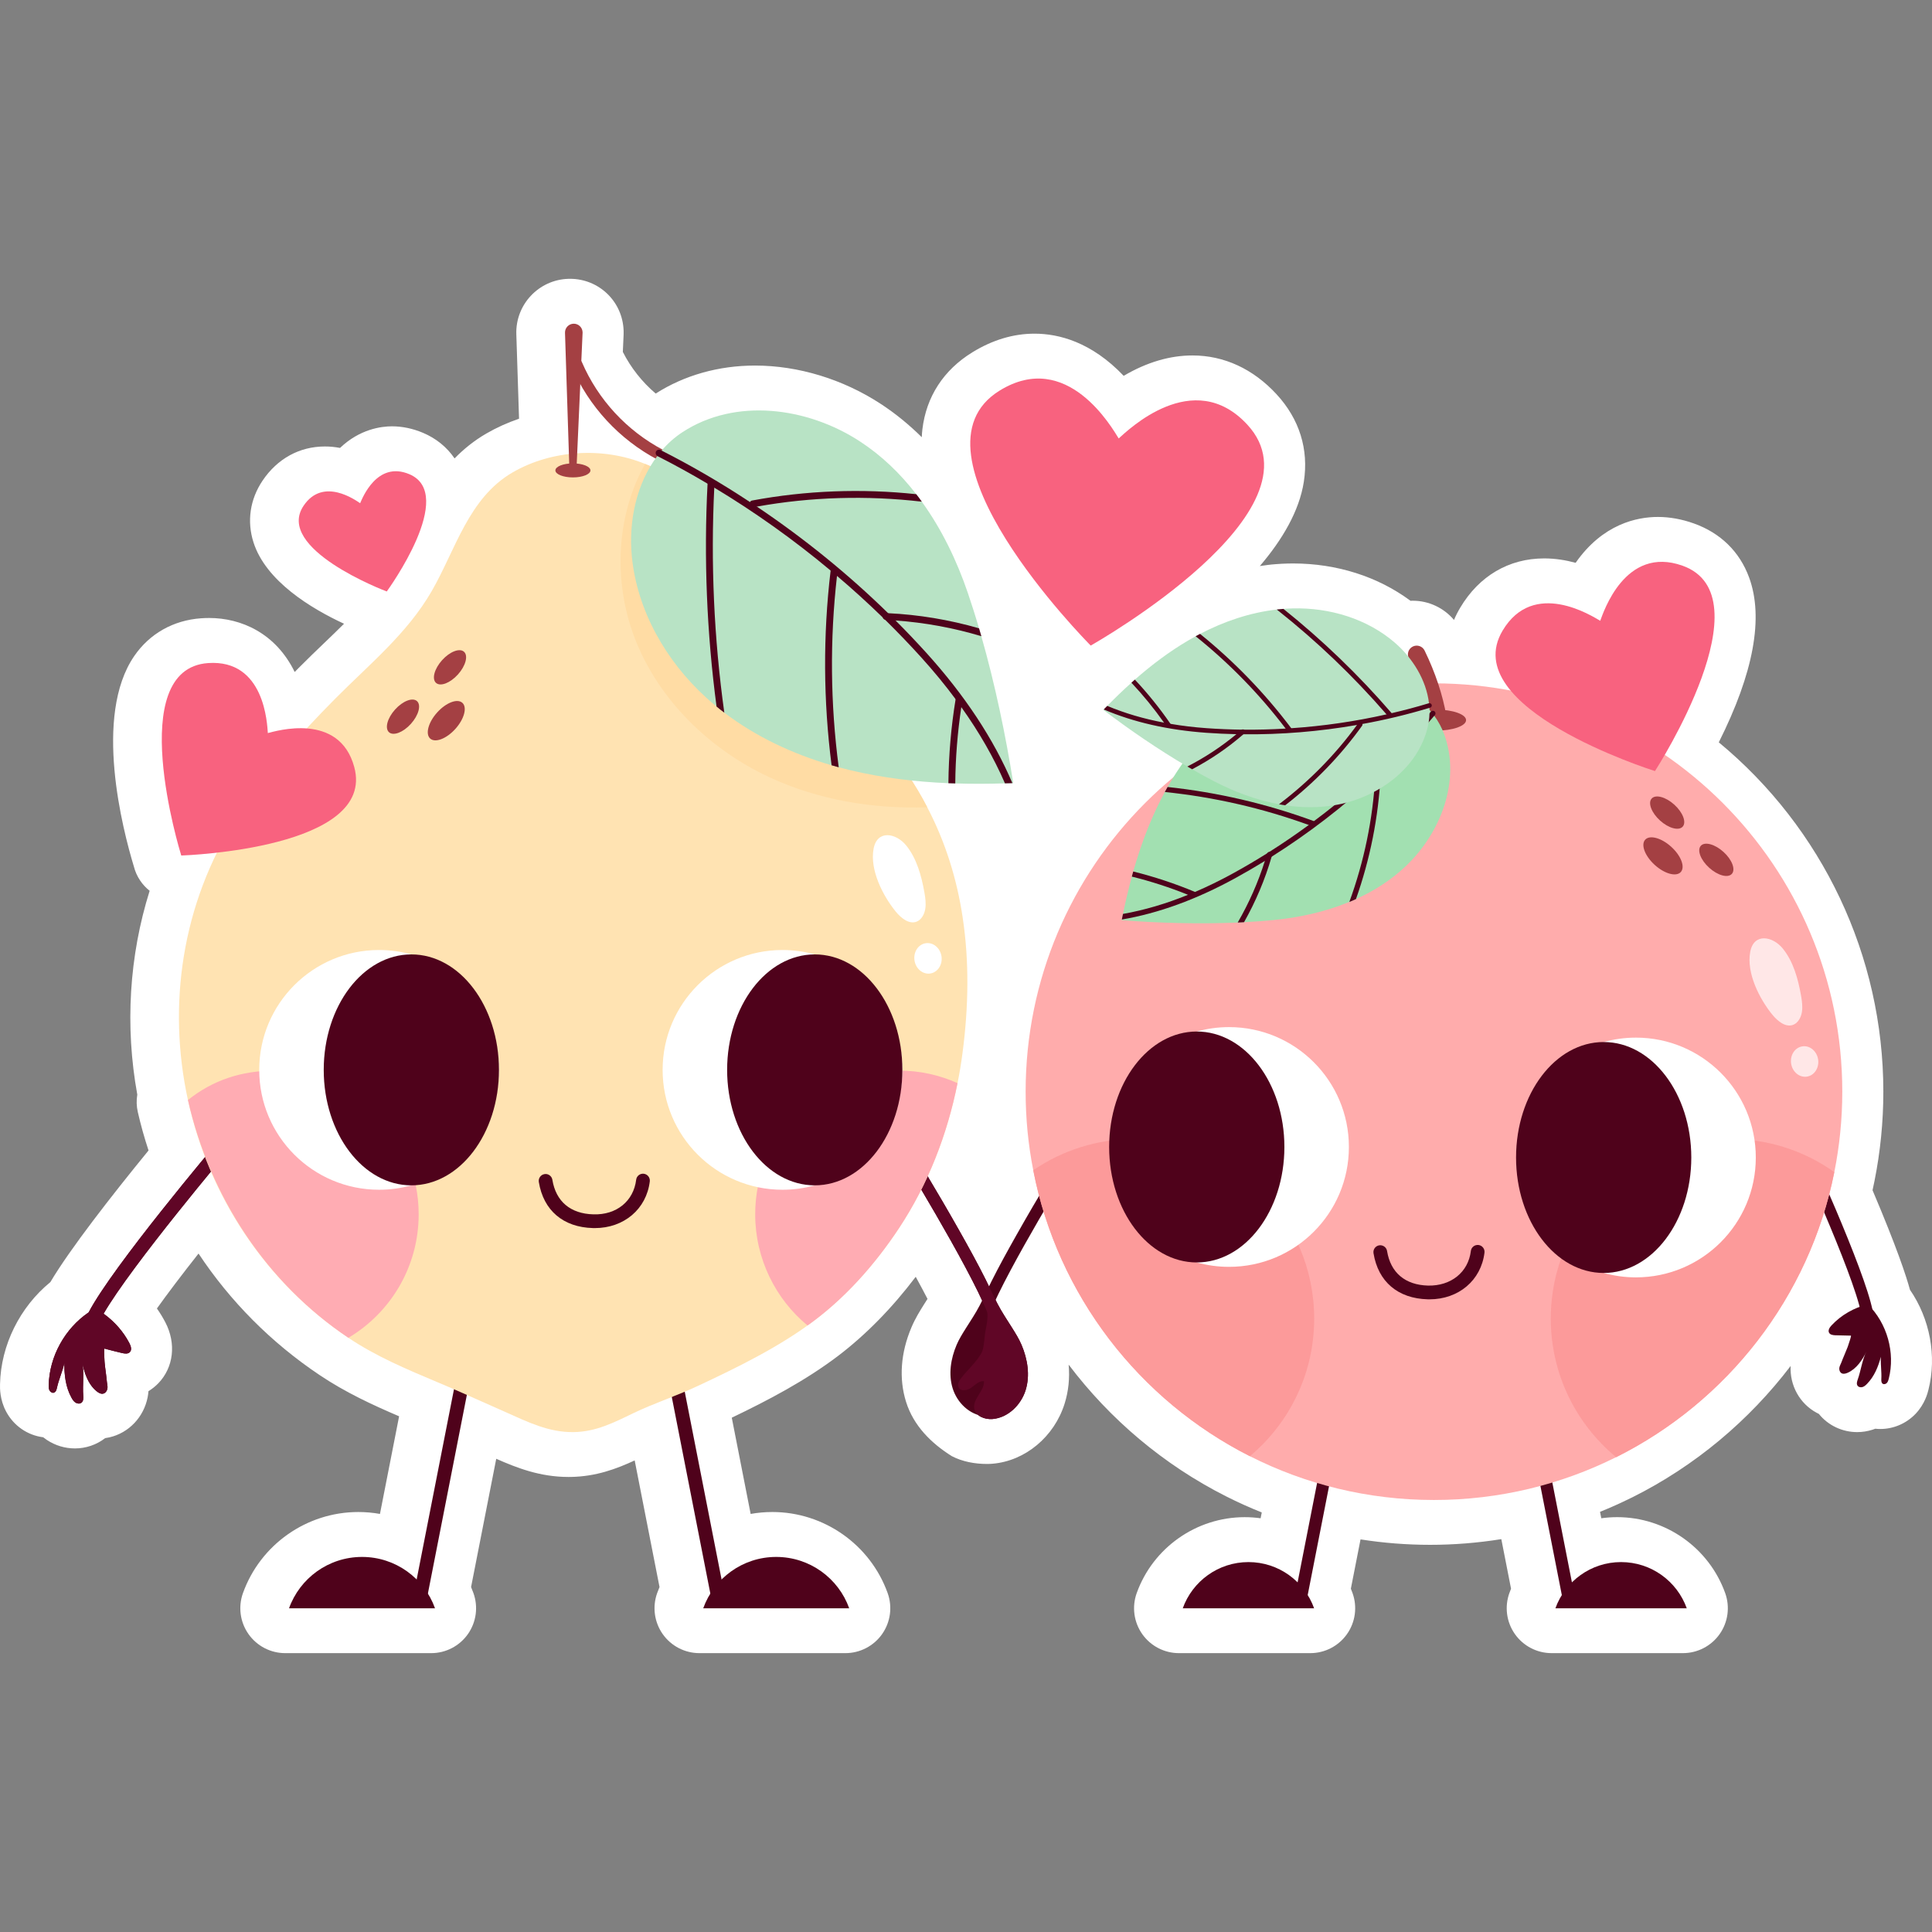 <?xml version="1.0" encoding="UTF-8"?>
<!-- Generator: Adobe Illustrator 25.2.1, SVG Export Plug-In . SVG Version: 6.00 Build 0)  -->
<svg xmlns="http://www.w3.org/2000/svg" xmlns:xlink="http://www.w3.org/1999/xlink" version="1.1" id="Capa_1" x="0px" y="0px" viewBox="0 0 512 512" style="enable-background:new 0 0 512 512;" xml:space="preserve" width="512" height="512">
<rect x="0" y="0" width="512" height="512" fill="#808080" stroke="none"/>
<g>
	<g>
		<g>
			<path style="fill:#FFFFFF;" d="M506.161,341.808c-1.009-3.701-3.438-11.118-9.919-26.387c0.186-0.833,0.359-1.651,0.521-2.461     c1.554-7.747,2.342-15.707,2.342-23.658c0-35.981-16.123-69.852-43.608-92.576c9.233-18.388,11.938-33.055,8.036-43.687     c-2.517-6.857-7.594-11.814-14.681-14.334c-3.187-1.132-6.381-1.707-9.489-1.707c-5.509,0-14.595,1.823-21.805,12.153     c-2.541-0.692-5.363-1.166-8.339-1.166c-9.342,0-17.245,4.641-22.251,13.066c-0.634,1.065-1.181,2.146-1.643,3.239     c-2.671-3.166-6.663-5.089-10.895-5.089c-0.212,0-0.424,0.005-0.638,0.014c-8.603-6.4-19.516-9.891-31.105-9.891     c-0.476,0-0.951,0.006-1.49,0.02c-1.001,0.031-1.994,0.075-2.986,0.156c-0.805,0.055-1.599,0.133-2.192,0.212     c-0.715,0.081-1.43,0.191-2.146,0.297c5.922-6.939,10.44-14.538,11.653-22.31c1.344-8.611-1.159-16.643-7.239-23.228     c-6.205-6.719-13.902-10.271-22.261-10.271c-6.032,0-12.136,1.812-18.238,5.403c-8.567-8.999-17.245-11.176-23.634-11.176     c-5.594,0-11.129,1.659-16.452,4.93c-7.634,4.692-12.219,11.745-13.258,20.397c-0.084,0.697-0.132,1.401-0.166,2.109     c-3.393-3.352-7.024-6.313-10.876-8.829c-10.025-6.548-21.857-10.155-33.314-10.155c-9.634,0-18.73,2.568-26.321,7.421     c-3.599-3.062-6.575-6.822-8.71-11.04l0.207-4.631c0.009-0.266,0.011-0.709,0.002-0.973c-0.248-7.72-6.493-13.767-14.215-13.767     c-0.128,0-0.332,0.004-0.459,0.008c-7.839,0.252-14.011,6.835-13.759,14.672l0.72,22.398c-3.043,1.04-5.953,2.354-8.654,3.916     c-3.265,1.891-6.029,4.146-8.432,6.602c-2.02-2.97-4.876-5.311-8.401-6.794c-2.697-1.133-5.449-1.709-8.181-1.709     c-2.821,0-8.524,0.714-13.77,5.723c-1.345-0.255-2.683-0.382-4.01-0.382c-6.724,0-12.59,3.213-16.518,9.046     c-3.335,4.953-4.193,10.758-2.414,16.346c3.279,10.304,15.297,17.552,24,21.586c-1.706,1.698-3.469,3.395-5.263,5.116     c-2.178,2.089-4.356,4.18-6.464,6.304c-0.452,0.455-0.902,0.91-1.349,1.366c-5.035-10.315-14.201-14.311-22.665-14.311     c-0.689,0-1.395,0.024-2.124,0.075c-7.369,0.516-13.672,4.077-17.748,10.029c-10.853,15.848-3.056,45.96-0.081,55.757     c0.329,1.301,0.882,2.559,1.658,3.714c0.707,1.053,1.561,1.965,2.524,2.721c-5.417,17.231-6.582,35.844-3.277,54.014     c-0.251,1.501-0.216,3.062,0.134,4.6c0.774,3.401,1.727,6.814,2.847,10.201c-9.842,12.051-20.777,26.06-26.018,34.888     c-8.076,6.596-13.118,16.705-13.339,27.045c-0.023,1.002-0.095,4.05,1.609,7.25c2.013,3.788,5.685,6.303,9.826,6.824     c0.306,0.243,0.631,0.482,0.976,0.708c2.219,1.471,4.794,2.248,7.446,2.248c2.9,0,5.729-0.965,8-2.725     c0.374-0.052,0.747-0.119,1.113-0.203c5.142-1.17,9.127-5.347,10.157-10.664c0.106-0.551,0.172-1.08,0.209-1.581     c0.952-0.578,1.833-1.281,2.622-2.099c4.049-4.202,4.779-10.534,1.857-16.138c-0.662-1.268-1.409-2.495-2.236-3.675     c2.839-3.981,6.569-8.905,11.028-14.558c8.39,12.669,19.265,23.618,32.069,32.193c6.857,4.604,14.027,7.916,21.086,10.938     l-5.077,25.875c-1.88-0.336-3.804-0.508-5.753-0.508c-13.664,0-25.942,8.635-30.553,21.489c-1.307,3.644-0.76,7.695,1.469,10.861     c2.227,3.165,5.856,5.049,9.727,5.049h38.69c3.872,0,7.501-1.885,9.729-5.051c2.228-3.166,2.774-7.22,1.465-10.863     c-0.193-0.536-0.402-1.07-0.625-1.601l6.669-33.992c5.454,2.413,11.617,4.818,19.127,4.818l0.614-0.005     c6.728-0.104,12.158-2.16,16.946-4.376l6.582,33.556c-0.224,0.533-0.433,1.069-0.627,1.608     c-1.305,3.642-0.757,7.694,1.472,10.858c2.228,3.165,5.856,5.048,9.726,5.048h38.69c3.871,0,7.499-1.884,9.727-5.049     c2.229-3.166,2.776-7.217,1.47-10.861c-4.612-12.854-16.89-21.489-30.554-21.489c-1.949,0-3.873,0.172-5.754,0.508l-5.003-25.503     c9.646-4.623,19.499-9.789,28.247-16.432c7.33-5.583,14.321-12.724,20.5-20.908c1.161,2.117,2.204,4.076,3.125,5.854     c-0.002,0.002-0.927,1.461-0.927,1.461c-1.023,1.629-2.297,3.657-3.323,6.074c-2.87,6.758-3.367,13.591-1.431,19.766     c1.98,6.315,6.665,10.959,12.126,14.379c2.784,1.45,6.096,2.067,9.303,2.067c0.501,0,0.997-0.021,1.486-0.062     c8.668-0.738,16.343-7.136,19.098-15.92c1.034-3.292,1.389-6.773,1.072-10.334c10.973,14.513,25.196,26.54,41.646,34.862     c3.092,1.565,6.276,3.003,9.53,4.303l-0.303,1.544c-1.389-0.193-2.802-0.291-4.227-0.291c-12.794,0-24.292,8.086-28.612,20.122     c-1.308,3.644-0.759,7.695,1.467,10.861c2.229,3.166,5.856,5.05,9.728,5.05h34.809c3.87,0,7.497-1.883,9.726-5.047     c2.228-3.164,2.778-7.215,1.472-10.858c-0.139-0.392-0.289-0.782-0.448-1.171l2.564-13.068c6.12,0.958,12.291,1.44,18.45,1.44     c6.294,0,12.6-0.506,18.86-1.508l2.576,13.137c-0.155,0.383-0.303,0.767-0.442,1.154c-1.312,3.643-0.767,7.698,1.461,10.866     c2.227,3.168,5.856,5.054,9.73,5.054h34.809c3.87,0,7.499-1.884,9.728-5.049c2.227-3.165,2.776-7.216,1.468-10.86     c-4.316-12.037-15.814-20.125-28.61-20.125c-1.427,0-2.838,0.098-4.227,0.291l-0.335-1.701c2.776-1.121,5.505-2.344,8.171-3.665     c0.141-0.064,0.281-0.13,0.42-0.199c16.549-8.269,30.869-20.275,41.927-34.795c-0.272,5.145,2.392,9.982,6.896,12.413     c0.19,0.101,0.383,0.198,0.577,0.29c2.436,3.034,6.181,4.826,10.148,4.826c1.395,0,2.774-0.217,4.112-0.65     c0.238-0.077,0.468-0.159,0.694-0.246c0.444,0.048,0.892,0.07,1.342,0.07c3.51,0,6.916-1.469,9.358-4.042     c2.445-2.585,3.161-5.442,3.389-6.35C513.321,359.369,511.444,349.48,506.161,341.808z"/>
		</g>
	</g>
	<g>
		<g>
			<g>
				<g>
					<g>
						<g>
							<path style="fill:#4F021B;" d="M285.084,306.833c0.454-0.735,0.226-1.7-0.51-2.153c-0.734-0.454-1.7-0.226-2.153,0.51         c-1.492,2.417-2.959,4.849-4.418,7.286c-2.954,4.934-5.859,9.898-8.682,14.908c-2.287,4.058-4.543,8.136-6.63,12.302         c-1.044,2.084-1.999,4.211-3.072,6.28c-1.091,2.104-2.406,4.043-3.664,6.046c-0.89,1.418-1.793,2.857-2.449,4.402         c-1.543,3.635-2.211,7.787-1.029,11.554c1.182,3.768,4.486,6.999,8.421,7.334c1.951,0.166,4.287-0.722,4.654-2.645         c0.474-2.487-2.603-4.478-2.481-7.007c1.239-0.13,2.232,0.925,3.238,1.66c1.006,0.735,2.73,1.026,3.257-0.104         c0.363-0.779-0.148-1.671-0.678-2.346c-1.703-2.17-3.845-4.016-5.198-6.42c-0.668-1.188-0.707-4.217-0.983-5.559         c-0.271-1.316-0.661-3.216-0.476-4.734C266.958,336.251,284.893,307.142,285.084,306.833z"/>
						</g>
					</g>
					<g>
						<g>
							<g>
								<path style="fill:#4F021B;" d="M237.874,304.839c-0.472-0.764-0.235-1.768,0.53-2.24c0.764-0.472,1.768-0.235,2.24,0.53          c1.552,2.514,3.078,5.044,4.596,7.579c3.072,5.133,6.095,10.296,9.031,15.507c2.379,4.222,4.726,8.464,6.897,12.797          c1.086,2.167,2.08,4.38,3.196,6.532c1.135,2.189,2.503,4.205,3.811,6.289c0.926,1.475,1.865,2.971,2.547,4.579          c1.605,3.781,2.3,8.1,1.071,12.019c-1.229,3.919-4.666,7.281-8.759,7.629c-2.03,0.172-4.46-0.751-4.841-2.751          c-0.493-2.588,2.708-4.658,2.581-7.289c-1.289-0.135-2.322,0.962-3.368,1.727c-1.047,0.765-2.84,1.067-3.388-0.108          c-0.377-0.81,0.153-1.738,0.705-2.441c1.772-2.257,3.999-4.177,5.407-6.678c0.695-1.236,0.735-4.387,1.023-5.782          c0.282-1.369,0.688-3.345,0.495-4.924C256.73,335.441,238.073,305.16,237.874,304.839z"/>
							</g>
						</g>
						<g>
							<g>
								<path style="fill:#600626;" d="M237.874,304.839c-0.472-0.764-0.235-1.768,0.53-2.24c0.764-0.472,1.768-0.235,2.24,0.53          c1.552,2.514,3.078,5.044,4.596,7.579c3.072,5.133,6.095,10.296,9.031,15.507c2.379,4.222,4.726,8.464,6.897,12.797          c1.086,2.167,2.08,4.38,3.196,6.532c1.135,2.189,2.503,4.205,3.811,6.289c0.926,1.475,1.865,2.971,2.547,4.579          c1.605,3.781,2.3,8.1,1.071,12.019c-1.229,3.919-4.666,7.281-8.759,7.629c-2.03,0.172-4.46-0.751-4.841-2.751          c-0.493-2.588,2.708-4.658,2.581-7.289c-1.289-0.135-2.322,0.962-3.368,1.727c-1.047,0.765-2.84,1.067-3.388-0.108          c-0.377-0.81,0.153-1.738,0.705-2.441c1.772-2.257,3.999-4.177,5.407-6.678c0.695-1.236,0.735-4.387,1.023-5.782          c0.282-1.369,0.688-3.345,0.495-4.924C256.73,335.441,238.073,305.16,237.874,304.839z"/>
							</g>
						</g>
					</g>
				</g>
				<g>
					<g>
						<g>
							<path style="fill:#4F021B;" d="M60.739,301.838c-0.766-0.648-1.915-0.552-2.563,0.215         c-1.167,1.38-28.32,33.555-34.676,45.731c-6.304,4.28-10.426,11.687-10.59,19.32c-0.01,0.474-0.001,0.969,0.221,1.388         c0.222,0.418,0.725,0.726,1.173,0.573c0.495-0.169,0.676-0.763,0.788-1.274c0.485-2.232,1.483-4.353,1.969-6.585         c-0.052,3.161,0.346,6.397,1.872,9.167c0.275,0.5,0.59,1.004,1.066,1.318c0.476,0.315,1.156,0.389,1.601,0.031         c0.513-0.414,0.516-1.183,0.464-1.84c-0.226-2.848,0.313-6.288-0.299-9.079c0.499,2.88,1.547,6,3.805,7.856         c0.508,0.418,1.14,0.815,1.782,0.669c0.59-0.134,0.997-0.712,1.113-1.307c0.115-0.595-0.084-1.195-0.135-1.798         c-0.144-1.693-0.433-3.376-0.595-5.069c-0.005-0.051-0.019-0.235-0.036-0.496c-0.069-1.042-0.191-3.311-0.008-3.263         c1.539,0.411,3.082,0.8,4.632,1.167c0.716,0.17,1.58,0.295,2.09-0.234c0.591-0.613,0.271-1.625-0.123-2.38         c-1.626-3.115-3.994-5.766-6.833-7.808c7.342-12.747,33.225-43.415,33.498-43.739         C61.603,303.634,61.507,302.486,60.739,301.838z"/>
						</g>
					</g>
					<g>
						<g>
							<path style="fill:#600626;" d="M60.739,301.838c-0.766-0.648-1.915-0.552-2.563,0.215         c-1.167,1.38-28.32,33.555-34.676,45.731c-6.304,4.28-10.426,11.687-10.59,19.32c-0.01,0.474-0.001,0.969,0.221,1.388         c0.222,0.418,0.725,0.726,1.173,0.573c0.495-0.169,0.676-0.763,0.788-1.274c0.485-2.232,1.483-4.353,1.969-6.585         c-0.052,3.161,0.346,6.397,1.872,9.167c0.275,0.5,0.59,1.004,1.066,1.318c0.476,0.315,1.156,0.389,1.601,0.031         c0.513-0.414,0.516-1.183,0.464-1.84c-0.226-2.848,0.313-6.288-0.299-9.079c0.499,2.88,1.547,6,3.805,7.856         c0.508,0.418,1.14,0.815,1.782,0.669c0.59-0.134,0.997-0.712,1.113-1.307c0.115-0.595-0.084-1.195-0.135-1.798         c-0.144-1.693-0.433-3.376-0.595-5.069c-0.005-0.051-0.019-0.235-0.036-0.496c-0.069-1.042-0.191-3.311-0.008-3.263         c1.539,0.411,3.082,0.8,4.632,1.167c0.716,0.17,1.58,0.295,2.09-0.234c0.591-0.613,0.271-1.625-0.123-2.38         c-1.626-3.115-3.994-5.766-6.833-7.808c7.342-12.747,33.225-43.415,33.498-43.739         C61.603,303.634,61.507,302.486,60.739,301.838z"/>
						</g>
					</g>
				</g>
				<g>
					<g>
						<g>
							<g>
								<path style="fill:#4F021B;" d="M111.581,423.936c-0.116,0-0.234-0.011-0.352-0.034c-0.986-0.194-1.628-1.149-1.435-2.135          l12.694-64.708c0.194-0.987,1.153-1.632,2.135-1.435c0.986,0.193,1.628,1.149,1.435,2.135l-12.694,64.709          C113.194,423.334,112.433,423.936,111.581,423.936z"/>
							</g>
						</g>
						<g>
							<g>
								<path style="fill:#4F021B;" d="M115.284,426.214h-38.69c2.848-7.94,10.435-13.611,19.357-13.611          C104.849,412.604,112.435,418.275,115.284,426.214z"/>
							</g>
						</g>
					</g>
					<g>
						<g>
							<g>
								<path style="fill:#4F021B;" d="M190.063,423.936c-0.852,0-1.613-0.601-1.783-1.469l-12.693-64.709          c-0.193-0.986,0.449-1.941,1.435-2.135c0.991-0.195,1.941,0.449,2.135,1.435l12.694,64.708          c0.193,0.986-0.449,1.942-1.435,2.135C190.296,423.925,190.178,423.936,190.063,423.936z"/>
							</g>
						</g>
						<g>
							<g>
								<path style="fill:#4F021B;" d="M186.361,426.214h38.689c-2.848-7.94-10.435-13.611-19.357-13.611          C196.796,412.604,189.209,418.275,186.361,426.214z"/>
							</g>
						</g>
					</g>
				</g>
				<g>
					<g>
						<path style="fill:#FFE3B2;" d="M255.066,279.135c-0.346,2.656-0.782,5.293-1.31,7.913        c-2.728,13.642-7.821,26.793-15.515,38.434c-5.984,9.04-13.642,17.771-22.264,24.337        c-9.295,7.057-20.499,12.533-31.031,17.462c-5.602,2.638-11.587,4.566-17.134,7.239c-5.075,2.456-9.877,4.911-15.734,5.002        c-6.657,0.127-12.314-2.728-18.244-5.366c-2.073-0.91-4.129-1.837-6.184-2.747c-3.838-1.71-7.676-3.42-11.55-5.038        c-8.203-3.456-16.352-6.857-23.774-11.841c-44.746-30.049-58.752-92.093-29.667-137.748        c7.385-11.605,16.552-21.936,26.229-31.668c8.986-9.058,19.044-17.225,25.502-28.43c6.348-10.986,9.768-24.719,21.482-31.504        c10.313-5.966,23.955-6.802,35.087-2.237c1.892,0.764,3.711,1.692,5.421,2.765c13.315,8.385,16.625,22.718,24.537,35.069        c8.822,13.751,22.591,23.628,33.141,35.924c4.711,5.493,8.586,11.259,11.678,17.243c4.838,9.24,7.858,19.026,9.386,29.194        v0.018C256.867,254.725,256.703,266.784,255.066,279.135z"/>
					</g>
				</g>
				<g>
					<g>
						<g>
							<path style="fill:#FFACB3;" d="M110.952,321.807c0,13.915-7.476,26.102-18.626,32.723         c-21.536-14.424-36.625-37.147-42.518-63.013c6.512-5.202,14.088-7.799,23.074-7.799         C93.908,283.719,110.952,300.78,110.952,321.807z"/>
						</g>
					</g>
					<g>
						<g>
							<path style="fill:#FFACB3;" d="M253.757,287.047c-2.728,13.642-7.821,26.793-15.515,38.434         c-6.603,9.986-14.702,19.025-24.234,25.79c-8.44-6.967-13.873-17.659-13.873-29.464c0-21.027,17.043-38.088,38.071-38.088         C243.753,283.719,249.009,284.901,253.757,287.047z"/>
						</g>
					</g>
				</g>
				<g>
					<g>
						<g>
							<g>
								<g>
									<path style="fill:#FFFFFF;" d="M132.232,283.528c0,14.588-9.834,26.876-23.22,30.6c-2.712,0.755-5.578,1.167-8.547,1.167           c-17.54,0-31.767-14.21-31.767-31.767c0-17.54,14.227-31.767,31.767-31.767c2.969,0,5.835,0.412,8.547,1.167           C122.398,256.652,132.232,268.958,132.232,283.528z"/>
								</g>
							</g>
							<g>
								<g>
									<ellipse style="fill:#4F021B;" cx="109.012" cy="283.528" rx="23.22" ry="30.6"/>
								</g>
							</g>
						</g>
						<g>
							<g>
								<g>
									<path style="fill:#FFFFFF;" d="M239.137,283.528c0,14.588-9.834,26.876-23.22,30.6c-2.712,0.755-5.578,1.167-8.547,1.167           c-17.54,0-31.767-14.21-31.767-31.767c0-17.54,14.227-31.767,31.767-31.767c2.969,0,5.835,0.412,8.547,1.167           C229.304,256.652,239.137,268.958,239.137,283.528z"/>
								</g>
							</g>
							<g>
								<g>
									<ellipse style="fill:#4F021B;" cx="215.917" cy="283.528" rx="23.22" ry="30.6"/>
								</g>
							</g>
						</g>
					</g>
					<g>
						<g>
							<path style="fill:#4F021B;" d="M157.624,325.458c-0.16,0-0.322-0.002-0.484-0.006c-7.886-0.212-13.116-4.663-14.348-12.215         c-0.161-0.991,0.511-1.926,1.503-2.087c0.989-0.17,1.926,0.513,2.088,1.502c0.938,5.747,4.792,9.001,10.855,9.163         c6.157,0.208,10.668-3.52,11.352-9.169c0.121-0.999,1.019-1.71,2.025-1.589c0.997,0.121,1.708,1.027,1.587,2.025         C171.311,320.428,165.349,325.458,157.624,325.458z"/>
						</g>
					</g>
				</g>
				<g>
					<g>
						<g>
							<path style="fill:#A44043;" d="M122.529,186.252c1.333,1.2,0.506,4.294-1.848,6.91c-2.354,2.616-5.344,3.764-6.678,2.563         c-1.333-1.2-0.506-4.294,1.848-6.91C118.206,186.199,121.195,185.051,122.529,186.252z"/>
						</g>
					</g>
					<g>
						<g>
							<path style="fill:#A44043;" d="M110.508,185.804c1.161,1.045,0.44,3.738-1.609,6.015c-2.049,2.277-4.652,3.276-5.812,2.231         c-1.161-1.045-0.441-3.738,1.609-6.015C106.744,185.758,109.347,184.759,110.508,185.804z"/>
						</g>
					</g>
					<g>
						<g>
							<path style="fill:#A44043;" d="M122.969,172.723c1.161,1.045,0.44,3.737-1.609,6.015c-2.049,2.277-4.652,3.276-5.812,2.231         c-1.161-1.045-0.441-3.737,1.609-6.015C119.206,172.677,121.808,171.678,122.969,172.723z"/>
						</g>
					</g>
				</g>
				<g>
					<g>
						<g>
							<path style="fill:#FFDCA4;" d="M245.735,213.944c-14.37,0.473-28.848-1.928-41.836-7.967         c-15.97-7.439-29.521-20.645-35.779-37.106c-5.62-14.806-4.856-32.177,2.837-45.928c1.892,0.764,3.711,1.692,5.421,2.765         c13.315,8.385,16.625,22.718,24.537,35.069c8.822,13.751,22.591,23.628,33.141,35.924         C238.769,202.194,242.643,207.96,245.735,213.944z"/>
						</g>
					</g>
					<g>
						<g>
							<g>
								<path style="fill:#A44043;" d="M156.472,124.661c0,1.026-2.079,1.858-4.644,1.858c-2.565,0-4.644-0.832-4.644-1.858          c0-1.026,2.079-1.858,4.644-1.858C154.393,122.804,156.472,123.636,156.472,124.661z"/>
							</g>
						</g>
						<g>
							<g>
								<path style="fill:#A44043;" d="M150.919,125.12l-1.187-36.93c-0.041-1.286,0.968-2.362,2.254-2.404          c1.286-0.041,2.362,0.968,2.404,2.254c0.002,0.058,0.001,0.122-0.001,0.179l-1.651,36.912          c-0.022,0.502-0.448,0.891-0.95,0.869C151.31,125.979,150.935,125.59,150.919,125.12z"/>
							</g>
						</g>
						<g>
							<g>
								<path style="fill:#A44043;" d="M175.053,122.039c-0.233,0-0.469-0.057-0.69-0.172c-10.209-5.363-18.34-14.153-22.893-24.748          c-0.325-0.755,0.024-1.629,0.778-1.954c0.757-0.319,1.63,0.024,1.953,0.779c4.286,9.972,11.937,18.244,21.545,23.291          c0.727,0.382,1.006,1.28,0.625,2.009C176.105,121.748,175.588,122.039,175.053,122.039z"/>
							</g>
						</g>
						<g>
							<g>
								<g>
									<path style="fill:#B8E3C5;" d="M268.526,207.541h-0.236c-0.655,0.036-1.309,0.055-1.965,0.055           c-4.384,0.145-8.785,0.163-13.169,0.018c-0.618-0.018-1.219-0.037-1.819-0.055c-8.731-0.382-17.425-1.4-25.902-3.42           c-1.055-0.254-2.11-0.528-3.165-0.8c-0.637-0.182-1.273-0.346-1.892-0.528c-10.222-2.983-20.008-7.53-28.43-13.951           c-0.691-0.509-1.382-1.055-2.055-1.619c-0.946-0.764-1.855-1.564-2.765-2.383c-10.695-9.731-18.335-23.137-19.699-37.525           c-0.873-9.258,1.255-19.208,6.766-26.484c0.346-0.491,0.728-0.982,1.146-1.437c1.583-1.855,3.42-3.511,5.511-4.875           c13.988-9.167,33.05-6.694,47.056,2.455c5.766,3.765,10.714,8.549,14.897,13.97c0.528,0.655,1.018,1.309,1.473,1.983           c5.293,7.312,9.295,15.643,12.205,24.174c1.037,3.056,2.037,6.184,2.965,9.386c0.218,0.691,0.418,1.401,0.618,2.092           C263.706,181.367,266.526,194.9,268.526,207.541z"/>
								</g>
							</g>
							<g>
								<g>
									<path style="fill:#4F021B;" d="M268.29,207.541c-0.655,0.036-1.309,0.055-1.965,0.055           c-2.947-6.785-6.802-13.533-11.568-20.19c-0.491-0.709-1-1.401-1.51-2.11c-2.747-3.711-5.766-7.385-9.058-11.023           c-3.092-3.42-6.312-6.767-9.64-10.041h-0.018c-0.182-0.2-0.364-0.382-0.564-0.546v-0.018           c-3.911-3.802-7.967-7.494-12.15-11.041c-0.564-0.491-1.128-0.964-1.692-1.419c-9.677-8.094-20.008-15.461-30.831-21.973           c-0.6-0.364-1.182-0.728-1.782-1.055c-4.347-2.583-8.767-5.02-13.26-7.294c-0.018-0.018-0.036-0.018-0.055-0.037           c-0.4-0.254-0.546-0.764-0.346-1.201c0.237-0.436,0.782-0.618,1.237-0.382c0.091,0.036,0.164,0.091,0.255,0.146           c8.021,4.074,15.861,8.64,23.41,13.642c0.6,0.382,1.201,0.782,1.801,1.201h0.018c12.46,8.367,24.174,17.862,34.796,28.248           c0.655,0.618,1.309,1.273,1.946,1.928h0.018c2.819,2.819,5.548,5.693,8.203,8.622           C255.667,184.259,263.306,195.827,268.29,207.541z"/>
								</g>
							</g>
							<g>
								<g>
									<path style="fill:#4F021B;" d="M191.949,188.861c-0.691-0.509-1.382-1.055-2.055-1.619           c-2.601-19.554-3.401-39.38-2.383-59.061c0.018-0.073,0.018-0.146,0.018-0.218c0.036-0.509,0.455-0.91,0.964-0.855           c0.491,0.018,0.873,0.455,0.855,0.946c-0.018,0.4-0.036,0.782-0.055,1.182           C188.311,149.135,189.203,169.144,191.949,188.861z"/>
								</g>
							</g>
							<g>
								<g>
									<path style="fill:#4F021B;" d="M244.28,132.947c-14.533-1.691-29.376-1.273-43.709,1.31c-0.309,0.055-0.6,0.109-0.91,0.164           c-0.491,0.091-0.964-0.236-1.055-0.728c-0.036-0.236,0-0.455,0.146-0.637c0.109-0.218,0.327-0.382,0.582-0.418           c14.224-2.656,28.994-3.219,43.473-1.673C243.334,131.619,243.825,132.274,244.28,132.947z"/>
								</g>
							</g>
							<g>
								<g>
									<path style="fill:#4F021B;" d="M222.271,203.34c-0.637-0.182-1.273-0.346-1.892-0.528           c-2.201-17.116-2.292-34.451-0.255-51.603c0.018-0.036,0.018-0.055,0.018-0.091c0.073-0.491,0.527-0.855,1.018-0.782           c0.509,0.054,0.855,0.509,0.8,1c-0.055,0.436-0.109,0.855-0.146,1.291C219.888,169.489,220.052,186.514,222.271,203.34z"/>
								</g>
							</g>
							<g>
								<g>
									<path style="fill:#4F021B;" d="M260.068,168.598c-7.403-2.219-15.061-3.62-22.737-4.165           c-0.855-0.055-1.71-0.109-2.565-0.146c-0.073,0-0.146-0.018-0.218-0.055c-0.273-0.073-0.491-0.273-0.582-0.546           c-0.055-0.109-0.055-0.218-0.055-0.346c0.018-0.509,0.437-0.91,0.946-0.873c0.164,0,0.346,0.018,0.51,0.036           c8.13,0.382,16.243,1.746,24.083,4.002C259.668,167.197,259.868,167.907,260.068,168.598z"/>
								</g>
							</g>
							<g>
								<g>
									<path style="fill:#4F021B;" d="M255.066,185.441c-0.109,0.655-0.2,1.309-0.309,1.964c-1,6.676-1.546,13.442-1.601,20.209           c-0.618-0.018-1.219-0.037-1.819-0.055c0.073-7.458,0.71-14.915,1.91-22.264c0-0.055,0.018-0.091,0.018-0.146           c0.073-0.491,0.546-0.837,1.037-0.746C254.794,184.477,255.139,184.95,255.066,185.441z"/>
								</g>
							</g>
						</g>
					</g>
				</g>
			</g>
			<g>
				<g>
					<g>
						<path style="fill:#FFFFFF;" d="M237.345,241.536c1.462,1.805,3.623,3.516,5.613,2.693c1.224-0.506,2.003-1.894,2.244-3.333        c0.241-1.439,0.029-2.937-0.227-4.39c-0.784-4.464-2.055-9.023-4.812-12.436c-2.691-3.33-7.697-4.253-8.651,0.849        C230.456,230.576,234.003,237.41,237.345,241.536z"/>
					</g>
				</g>
				<g>
					<g>
						<path style="fill:#FFFFFF;" d="M249.509,253.457c0.321,2.217-1.021,4.247-2.999,4.533c-1.978,0.286-3.841-1.278-4.163-3.496        c-0.321-2.217,1.021-4.247,2.999-4.533C247.324,249.675,249.187,251.24,249.509,253.457z"/>
					</g>
				</g>
			</g>
			<g>
				<g>
					<g>
						<g>
							<g>
								<path style="fill:#4F021B;" d="M344.921,424.164c-0.105,0-0.21-0.009-0.316-0.03c-0.887-0.174-1.465-1.034-1.291-1.921          l11.421-58.218c0.174-0.888,1.037-1.468,1.921-1.291c0.887,0.174,1.465,1.034,1.291,1.921l-11.421,58.218          C346.372,423.623,345.687,424.164,344.921,424.164z"/>
							</g>
						</g>
						<g>
							<g>
								<path style="fill:#4F021B;" d="M348.252,426.214h-34.809c2.563-7.143,9.388-12.246,17.416-12.246          C338.864,413.969,345.69,419.071,348.252,426.214z"/>
							</g>
						</g>
					</g>
					<g>
						<g>
							<g>
								<path style="fill:#4F021B;" d="M415.531,424.164c-0.767,0-1.451-0.541-1.605-1.322l-11.42-58.218          c-0.173-0.887,0.405-1.747,1.291-1.921c0.892-0.175,1.746,0.404,1.921,1.291l11.421,58.218          c0.173,0.887-0.405,1.747-1.292,1.921C415.741,424.155,415.635,424.164,415.531,424.164z"/>
							</g>
						</g>
						<g>
							<g>
								<path style="fill:#4F021B;" d="M412.2,426.214h34.809c-2.562-7.143-9.388-12.246-17.416-12.246          C421.589,413.969,414.763,419.071,412.2,426.214z"/>
							</g>
						</g>
					</g>
				</g>
				<g>
					<g>
						<g>
							<path style="fill:#4F021B;" d="M494.327,349.186c-0.554-0.153-1.002-0.605-1.12-1.207         c-2.12-10.795-17.975-45.245-18.135-45.592c-0.362-0.784-0.019-1.715,0.766-2.076c0.784-0.362,1.715-0.019,2.076,0.766         c0.659,1.429,16.172,35.14,18.364,46.299c0.166,0.849-0.386,1.671-1.234,1.837         C494.798,349.262,494.553,349.249,494.327,349.186z"/>
						</g>
					</g>
					<g>
						<g>
							<path style="fill:#4F021B;" d="M489.752,356.66c-0.074,0.212-0.128,0.362-0.143,0.403c-0.522,1.367-1.148,2.696-1.655,4.067         c-0.181,0.488-0.483,0.941-0.524,1.46c-0.041,0.519,0.164,1.092,0.623,1.339c0.499,0.268,1.114,0.083,1.631-0.147         c2.298-1.022,3.882-3.368,4.957-5.642c-1.147,2.174-1.489,5.15-2.329,7.46c-0.194,0.534-0.367,1.171-0.037,1.632         c0.286,0.399,0.867,0.493,1.334,0.342c0.467-0.152,0.843-0.497,1.186-0.849c1.9-1.947,2.972-4.538,3.653-7.172         c-0.109,1.962,0.232,3.95,0.123,5.912c-0.025,0.45-0.011,0.983,0.361,1.237c0.337,0.23,0.824,0.09,1.104-0.206         c0.28-0.296,0.401-0.705,0.502-1.1c1.758-6.935-0.431-14.732-5.541-19.739c-3.675,0.905-7.047,2.82-9.629,5.587         c-0.5,0.535-0.997,1.302-0.647,1.945c0.302,0.556,1.047,0.65,1.679,0.673c1.369,0.05,2.738,0.082,4.108,0.094         C490.669,353.959,490.048,355.812,489.752,356.66z"/>
						</g>
					</g>
				</g>
				<g>
					<g>
						<path style="fill:#FFACAC;" d="M488.223,289.303c0,7.294-0.728,14.424-2.11,21.318c-6.621,33.159-28.394,60.844-57.806,75.541        c-0.018,0-0.018,0-0.018,0c-14.533,7.257-30.94,11.35-48.275,11.35c-17.553,0-34.123-4.184-48.784-11.605        c-29.303-14.824-50.948-42.581-57.406-75.777c-1.328-6.748-2.019-13.697-2.019-20.827c0-59.77,48.438-108.209,108.209-108.209        C439.766,181.094,488.223,229.532,488.223,289.303z"/>
					</g>
				</g>
				<g>
					<g>
						<g>
							<path style="fill:#FC9A9A;" d="M348.273,349.437c0,14.643-6.621,27.757-17.044,36.47         c-29.303-14.824-50.948-42.581-57.406-75.777c7.64-5.239,16.898-8.294,26.848-8.294         C326.956,301.835,348.273,323.153,348.273,349.437z"/>
						</g>
					</g>
					<g>
						<g>
							<path style="fill:#FC9A9A;" d="M486.113,310.621c-6.621,33.159-28.394,60.844-57.806,75.541c-0.018,0-0.018,0-0.018,0         c-10.586-8.749-17.316-21.955-17.316-36.724c0-26.284,21.318-47.602,47.602-47.602         C468.851,301.835,478.346,305.091,486.113,310.621z"/>
						</g>
					</g>
				</g>
				<g>
					<g>
						<g>
							<path style="fill:#4F021B;" d="M378.823,344.337c-0.159,0-0.319-0.002-0.479-0.006c-7.889-0.214-13.119-4.667-14.35-12.217         c-0.161-0.991,0.512-1.926,1.503-2.087c0.996-0.155,1.926,0.511,2.088,1.502c0.937,5.745,4.792,9.001,10.857,9.165         c6.066,0.137,10.664-3.522,11.35-9.169c0.121-0.999,1.007-1.694,2.025-1.589c0.997,0.121,1.708,1.027,1.587,2.025         C392.513,339.304,386.549,344.337,378.823,344.337z"/>
						</g>
					</g>
					<g>
						<g>
							<g>
								<path style="fill:#FFFFFF;" d="M424.991,337.349c2.712,0.755,5.578,1.167,8.547,1.167c17.539,0,31.767-14.21,31.767-31.767          c0-17.54-14.227-31.767-31.767-31.767c-2.969,0-5.835,0.412-8.547,1.167C411.605,279.873,411.605,333.625,424.991,337.349z"/>
							</g>
						</g>
						<g>
							<g>
								<ellipse style="fill:#4F021B;" cx="424.991" cy="306.749" rx="23.22" ry="30.6"/>
							</g>
						</g>
					</g>
					<g>
						<g>
							<g>
								<path style="fill:#FFFFFF;" d="M317.157,334.562c2.712,0.755,5.578,1.167,8.547,1.167c17.54,0,31.767-14.21,31.767-31.767          c0-17.54-14.227-31.767-31.767-31.767c-2.969,0-5.835,0.412-8.547,1.167C303.771,277.087,303.771,330.838,317.157,334.562z"/>
							</g>
						</g>
						<g>
							<g>
								<ellipse style="fill:#4F021B;" cx="317.157" cy="303.962" rx="23.22" ry="30.6"/>
							</g>
						</g>
					</g>
				</g>
				<g>
					<g>
						<g>
							<g>
								<path style="fill:#A44043;" d="M445.428,231.096c-1.206,1.329-4.296,0.488-6.902-1.878c-2.606-2.366-3.741-5.36-2.535-6.688          c1.206-1.329,4.296-0.488,6.902,1.878C445.499,226.772,446.634,229.767,445.428,231.096z"/>
							</g>
						</g>
						<g>
							<g>
								<path style="fill:#A44043;" d="M445.927,219.076c-1.05,1.156-3.74,0.425-6.008-1.634c-2.268-2.059-3.256-4.666-2.206-5.822          c1.05-1.157,3.739-0.425,6.008,1.634C445.988,215.313,446.976,217.92,445.927,219.076z"/>
							</g>
						</g>
						<g>
							<g>
								<path style="fill:#A44043;" d="M458.954,231.593c-1.05,1.156-3.739,0.425-6.008-1.634c-2.268-2.059-3.256-4.666-2.207-5.822          c1.05-1.157,3.74-0.425,6.008,1.634C459.016,227.83,460.004,230.437,458.954,231.593z"/>
							</g>
						</g>
					</g>
					<g>
						<g>
							<g>
								<g>
									<path style="fill:#A44043;" d="M388.523,190.84c0,1.539-3.535,2.786-7.895,2.786c-4.36,0-7.895-1.247-7.895-2.786           c0-1.539,3.535-2.786,7.895-2.786C384.988,188.054,388.523,189.301,388.523,190.84z"/>
								</g>
							</g>
							<g>
								<g>
									<path style="fill:#A44043;" d="M381.029,192.561c-1.111,0-2.095-0.799-2.291-1.932c-0.908-5.242-2.722-10.691-5.391-16.187           c-0.562-1.157-0.08-2.55,1.078-3.113c1.157-0.555,2.548-0.079,3.111,1.078c2.859,5.89,4.807,11.754,5.79,17.427           c0.219,1.268-0.63,2.473-1.896,2.693C381.296,192.549,381.162,192.561,381.029,192.561z"/>
								</g>
							</g>
						</g>
						<g>
							<g>
								<g>
									<path style="fill:#A2E0B1;" d="M297.253,243.86l0.042-0.178c0.09-0.498,0.193-0.993,0.311-1.484           c0.676-3.317,1.45-6.625,2.344-9.889c0.124-0.461,0.246-0.908,0.367-1.356c1.85-6.486,4.172-12.83,7.205-18.832           c0.38-0.746,0.774-1.489,1.168-2.232c0.25-0.445,0.487-0.894,0.735-1.326c4.07-7.14,9.236-13.672,15.564-18.844           c0.506-0.428,1.04-0.849,1.583-1.253c0.743-0.573,1.507-1.113,2.284-1.649c9.22-6.287,20.652-9.621,31.697-8.069           c7.107,1.002,14.195,4.382,18.669,9.822c0.307,0.347,0.607,0.722,0.874,1.117c1.109,1.52,2.023,3.196,2.673,5.01           c4.377,12.142-0.893,26.009-10.269,34.885c-3.859,3.654-8.336,6.512-13.154,8.681c-0.586,0.279-1.165,0.53-1.752,0.751           c-6.437,2.664-13.407,4.176-20.332,4.834c-2.48,0.231-5.007,0.422-7.577,0.545c-0.558,0.04-1.126,0.063-1.681,0.09           C317.765,244.928,307.101,244.622,297.253,243.86z"/>
								</g>
							</g>
							<g>
								<g>
									<path style="fill:#4F021B;" d="M297.295,243.682c0.09-0.498,0.193-0.993,0.311-1.484           c5.621-0.997,11.377-2.683,17.228-5.069c0.62-0.241,1.23-0.5,1.854-0.756c3.278-1.397,6.576-3.006,9.897-4.826           c3.121-1.709,6.21-3.526,9.264-5.439l0.003-0.014c0.183-0.101,0.352-0.205,0.51-0.326l0.014,0.003           c3.554-2.255,7.052-4.639,10.464-7.144c0.47-0.335,0.925-0.674,1.368-1.016c7.809-5.815,15.189-12.251,22.015-19.21           c0.381-0.385,0.758-0.757,1.111-1.149c2.718-2.801,5.339-5.683,7.85-8.648c0.017-0.01,0.02-0.024,0.037-0.034           c0.263-0.255,0.671-0.273,0.963-0.045c0.285,0.256,0.324,0.698,0.065,0.997c-0.044,0.062-0.098,0.107-0.155,0.165           c-4.495,5.292-9.326,10.36-14.433,15.131c-0.394,0.382-0.802,0.761-1.224,1.137l-0.003,0.014           c-8.512,7.855-17.737,14.949-27.436,21.063c-0.581,0.381-1.19,0.755-1.796,1.116l-0.003,0.014           c-2.621,1.611-5.267,3.145-7.941,4.614C317.034,238.375,306.981,242.039,297.295,243.682z"/>
								</g>
							</g>
							<g>
								<g>
									<path style="fill:#4F021B;" d="M324.988,189.719c0.506-0.428,1.04-0.849,1.583-1.253           c15.145,1.549,30.171,4.498,44.763,8.787c0.051,0.027,0.106,0.04,0.161,0.053c0.376,0.118,0.601,0.504,0.469,0.877           c-0.102,0.365-0.498,0.574-0.863,0.473c-0.297-0.086-0.581-0.168-0.878-0.253           C355.461,194.102,340.282,191.188,324.988,189.719z"/>
								</g>
							</g>
							<g>
								<g>
									<path style="fill:#4F021B;" d="M357.592,239.015c3.872-10.607,6.216-21.824,6.844-33.047           c0.014-0.242,0.025-0.47,0.04-0.712c0.02-0.385,0.35-0.681,0.735-0.662c0.184,0.015,0.341,0.081,0.452,0.223           c0.144,0.121,0.228,0.314,0.21,0.512c-0.554,11.153-2.775,22.342-6.528,32.934           C358.758,238.543,358.179,238.795,357.592,239.015z"/>
								</g>
							</g>
							<g>
								<g>
									<path style="fill:#4F021B;" d="M308.69,209.889c0.25-0.445,0.487-0.894,0.735-1.326           c13.243,1.413,26.272,4.448,38.783,9.049c0.024,0.02,0.038,0.023,0.065,0.03c0.356,0.142,0.548,0.549,0.405,0.905           c-0.132,0.372-0.535,0.55-0.894,0.422c-0.318-0.119-0.622-0.235-0.943-0.341           C334.528,214.161,321.718,211.235,308.69,209.889z"/>
								</g>
							</g>
							<g>
								<g>
									<path style="fill:#4F021B;" d="M328.002,244.484c2.991-5.16,5.414-10.658,7.198-16.322           c0.194-0.632,0.388-1.264,0.568-1.899c0.013-0.055,0.04-0.106,0.08-0.154c0.103-0.192,0.293-0.32,0.514-0.339           c0.092-0.021,0.174-0.002,0.269,0.021c0.379,0.105,0.605,0.49,0.486,0.866c-0.029,0.123-0.075,0.256-0.118,0.376           c-1.743,6.035-4.219,11.881-7.316,17.362C329.125,244.434,328.557,244.457,328.002,244.484z"/>
								</g>
							</g>
							<g>
								<g>
									<path style="fill:#4F021B;" d="M316.253,237.713c-0.472-0.199-0.947-0.385-1.419-0.584           c-4.832-1.946-9.814-3.568-14.884-4.82c0.124-0.461,0.246-0.908,0.367-1.356c5.585,1.39,11.07,3.203,16.371,5.42           c0.041,0.01,0.065,0.03,0.106,0.04c0.356,0.142,0.53,0.559,0.374,0.912C317.026,237.681,316.609,237.855,316.253,237.713z"/>
								</g>
							</g>
						</g>
						<g>
							<g>
								<g>
									<path style="fill:#B8E3C5;" d="M292.39,188.123l0.115-0.11c0.302-0.323,0.612-0.637,0.931-0.942           c2.066-2.113,4.199-4.173,6.401-6.145c0.309-0.279,0.61-0.55,0.911-0.821c4.427-3.882,9.133-7.438,14.199-10.405           c0.632-0.368,1.273-0.726,1.913-1.085c0.395-0.208,0.781-0.425,1.166-0.625c6.365-3.311,13.247-5.658,20.337-6.457           c0.574-0.074,1.164-0.131,1.755-0.17c0.816-0.069,1.632-0.103,2.456-0.129c9.74-0.247,19.704,2.717,27.072,9.084           c4.739,4.099,8.339,9.933,9.047,16.042c0.061,0.4,0.104,0.817,0.112,1.233c0.094,1.64-0.028,3.302-0.411,4.941           c-2.536,10.979-12.966,18.658-24.046,20.731c-4.561,0.854-9.198,0.831-13.759,0.142c-0.562-0.073-1.106-0.163-1.641-0.278           c-5.983-1.092-11.812-3.282-17.204-6.078c-1.928-1.004-3.873-2.061-5.816-3.186c-0.428-0.235-0.856-0.487-1.276-0.73           C306.932,198.615,299.254,193.343,292.39,188.123z"/>
								</g>
							</g>
							<g>
								<g>
									<path style="fill:#4F021B;" d="M292.505,188.012c0.302-0.323,0.612-0.637,0.931-0.942           c4.595,1.929,9.616,3.417,15.038,4.436c0.569,0.116,1.14,0.215,1.718,0.323c3.066,0.526,6.247,0.908,9.545,1.144           c3.099,0.223,6.225,0.352,9.37,0.395l0.009-0.008c0.182,0.013,0.355,0.016,0.529,0.003l0.008,0.009           c3.675,0.028,7.369-0.065,11.058-0.288c0.503-0.024,0.998-0.056,1.484-0.098c8.481-0.569,16.942-1.798,25.244-3.672           c0.462-0.103,0.914-0.197,1.359-0.317c3.319-0.769,6.606-1.642,9.852-2.629c0.017,0.001,0.026-0.008,0.043-0.007           c0.314-0.063,0.622,0.118,0.728,0.423c0.088,0.322-0.093,0.665-0.424,0.762c-0.061,0.025-0.122,0.032-0.192,0.048           c-5.802,1.755-11.745,3.186-17.75,4.268c-0.47,0.094-0.949,0.179-1.436,0.255l-0.009,0.008           c-9.963,1.734-20.088,2.571-30.098,2.466c-0.607,0.004-1.231-0.01-1.845-0.032l-0.009,0.008           c-2.686-0.058-5.353-0.186-8.01-0.374C309.497,193.462,300.389,191.391,292.505,188.012z"/>
								</g>
							</g>
							<g>
								<g>
									<path style="fill:#4F021B;" d="M338.364,161.532c0.574-0.074,1.164-0.131,1.755-0.17           c10.377,8.305,20.005,17.581,28.679,27.634c0.025,0.044,0.059,0.079,0.093,0.115c0.22,0.265,0.202,0.655-0.071,0.865           c-0.247,0.22-0.637,0.185-0.857-0.062c-0.178-0.203-0.347-0.398-0.524-0.601           C358.645,179.172,348.888,169.849,338.364,161.532z"/>
								</g>
							</g>
							<g>
								<g>
									<path style="fill:#4F021B;" d="M338.948,213.129c7.862-5.949,14.89-13.068,20.663-21.004           c0.125-0.171,0.241-0.333,0.366-0.504c0.197-0.273,0.579-0.334,0.852-0.137c0.128,0.098,0.212,0.221,0.226,0.378           c0.049,0.157,0.019,0.338-0.088,0.475c-5.685,7.92-12.611,15.077-20.378,21.07           C340.027,213.335,339.483,213.245,338.948,213.129z"/>
								</g>
							</g>
							<g>
								<g>
									<path style="fill:#4F021B;" d="M316.86,168.614c0.395-0.208,0.781-0.425,1.166-0.625           c9.047,7.305,17.168,15.699,24.169,24.996c0.008,0.026,0.017,0.035,0.033,0.053c0.193,0.273,0.142,0.662-0.131,0.855           c-0.273,0.211-0.653,0.15-0.856-0.114c-0.177-0.238-0.345-0.467-0.531-0.696           C333.792,183.979,325.78,175.769,316.86,168.614z"/>
								</g>
							</g>
							<g>
								<g>
									<path style="fill:#4F021B;" d="M314.652,203.135c4.637-2.37,9.017-5.256,13.007-8.567c0.442-0.372,0.883-0.744,1.316-1.124           c0.036-0.034,0.079-0.059,0.132-0.075c0.167-0.092,0.366-0.096,0.537-0.006c0.078,0.028,0.128,0.081,0.188,0.143           c0.229,0.256,0.211,0.646-0.053,0.866c-0.08,0.076-0.177,0.152-0.265,0.22c-4.135,3.602-8.719,6.719-13.585,9.274           C315.5,203.63,315.072,203.378,314.652,203.135z"/>
								</g>
							</g>
							<g>
								<g>
									<path style="fill:#4F021B;" d="M309.238,192.607c-0.252-0.37-0.513-0.73-0.765-1.1c-2.624-3.715-5.511-7.263-8.637-10.581           c0.309-0.279,0.61-0.55,0.911-0.821c3.439,3.663,6.604,7.59,9.444,11.725c0.025,0.027,0.033,0.053,0.059,0.079           c0.193,0.273,0.124,0.661-0.157,0.846C309.821,192.949,309.432,192.879,309.238,192.607z"/>
								</g>
							</g>
						</g>
					</g>
				</g>
			</g>
			<g>
				<g>
					<g>
						<path style="fill:#FFE7E7;" d="M469.661,268.867c1.462,1.805,3.624,3.517,5.614,2.693c1.224-0.507,2.003-1.894,2.244-3.333        c0.241-1.439,0.029-2.937-0.227-4.391c-0.784-4.463-2.055-9.023-4.813-12.435c-2.691-3.33-7.697-4.253-8.651,0.849        C462.772,257.908,466.319,264.742,469.661,268.867z"/>
					</g>
				</g>
				<g>
					<g>
						<path style="fill:#FFE7E7;" d="M481.825,280.789c0.321,2.217-1.021,4.247-2.999,4.533c-1.978,0.287-3.841-1.278-4.163-3.495        c-0.321-2.217,1.021-4.247,2.999-4.533C479.639,277.006,481.503,278.572,481.825,280.789z"/>
					</g>
				</g>
			</g>
		</g>
		<g>
			<g>
				<path style="fill:#F8627F;" d="M330.561,112.543c-14.354-15.544-31.821,1.648-34.096,3.649      c-1.715-2.712-13.608-23.711-31.524-12.7c-26.495,16.283,22.784,66.251,24.097,67.576c-0.001,0.01-0.003,0.025-0.003,0.025      s0.007-0.004,0.018-0.01c0.008,0.008,0.014,0.014,0.014,0.014s0.002-0.015,0.002-0.025      C290.688,170.156,351.659,135.392,330.561,112.543z"/>
			</g>
		</g>
		<g>
			<g>
				<path style="fill:#F8627F;" d="M445.877,149.912c-15.255-5.423-20.971,12.439-21.801,14.604      c-2.127-1.227-17.655-11.221-25.875,2.613c-12.156,20.458,39.008,36.776,40.369,37.206c0.003,0.007,0.007,0.018,0.007,0.018      s0.003-0.005,0.008-0.013c0.008,0.003,0.015,0.005,0.015,0.005s-0.004-0.011-0.007-0.018      C439.364,203.131,468.301,157.886,445.877,149.912z"/>
			</g>
		</g>
		<g>
			<g>
				<path style="fill:#F8627F;" d="M93.882,203.271c-3.967-14.654-20.788-9.52-22.9-9.003c-0.19-2.295-0.781-19.602-15.834-18.548      c-22.261,1.558-7.512,49.709-7.117,50.987c-0.004,0.006-0.01,0.015-0.01,0.015s0.006-0.001,0.014,0      c0.002,0.008,0.004,0.014,0.004,0.014s0.006-0.009,0.01-0.015C49.383,226.675,99.713,224.813,93.882,203.271z"/>
			</g>
		</g>
		<g>
			<g>
				<path style="fill:#F8627F;" d="M108.466,125.659c-8.604-3.618-12.476,6.477-13.024,7.696c-1.184-0.775-9.797-7.034-14.979,0.661      c-7.663,11.38,21.254,22.439,22.024,22.731c0.001,0.004,0.003,0.01,0.003,0.01s0.002-0.003,0.005-0.007      c0.005,0.002,0.008,0.003,0.008,0.003s-0.002-0.006-0.004-0.011C102.983,156.079,121.113,130.979,108.466,125.659z"/>
			</g>
		</g>
	</g>
</g>















</svg>
